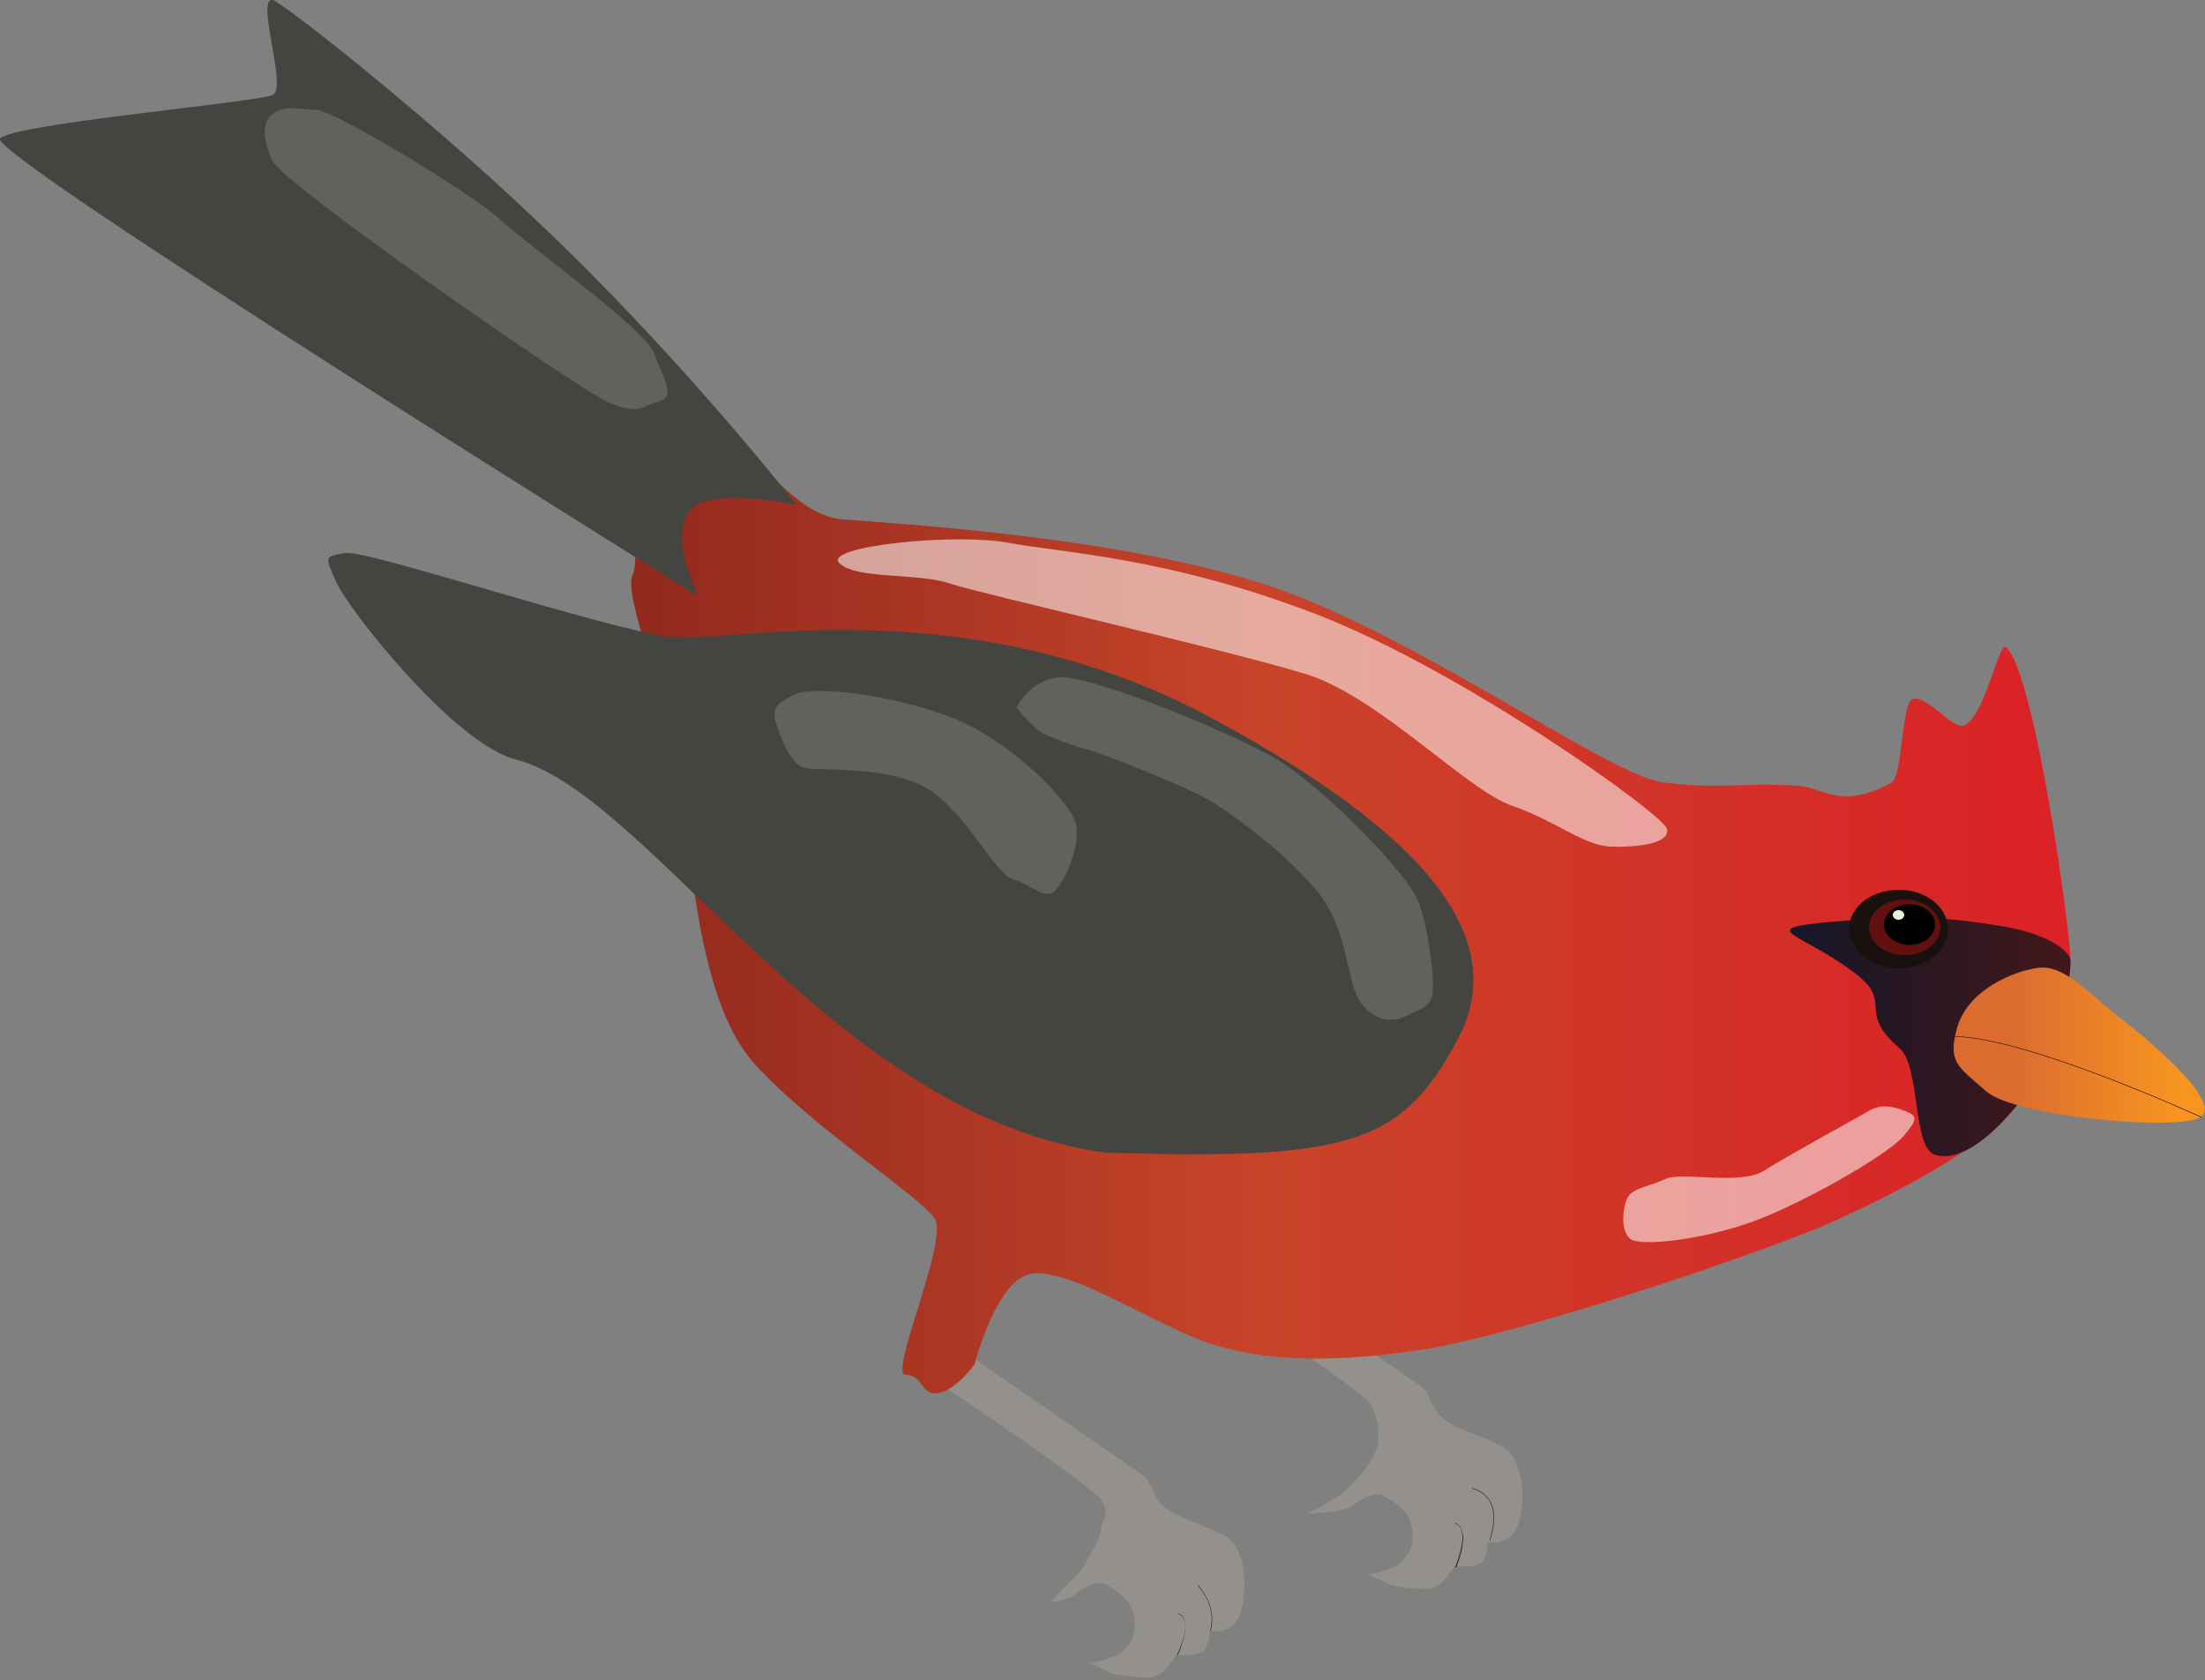 
        <svg xmlns:rdf="http://www.w3.org/1999/02/22-rdf-syntax-ns#" xmlns="http://www.w3.org/2000/svg" xmlns:cc="http://creativecommons.org/ns#" xmlns:xlink="http://www.w3.org/1999/xlink" xmlns:dc="http://purl.org/dc/elements/1.1/" x="0px" y="0px" width="500" height="381" viewBox="0 0 500 381" xml:space="preserve">
            <rect x="0" y="0" width="500" height="381" fill="#808080" stroke="none"/>
            <title>Cardinalis cardinalis (Northern Cardinal)</title>
            <desc xmlns:ian_image_library="https://ian.umces.edu/media-library/">
                <ian_image_library:title>Cardinalis cardinalis (Northern Cardinal)</ian_image_library:title>
                <ian_image_library:descr>Illustration of Cardinalis cardinalis (Northern Cardinal)</ian_image_library:descr>
                <ian_image_library:scene>
                    <ian_image_library:contains>bird, Northern, cardinal, Chordata, Aves, Passeriformes, Cardinalidae, Cardinalis, cardinalis</ian_image_library:contains>
                    <ian_image_library:when>2005-01-01</ian_image_library:when>
                </ian_image_library:scene>
            </desc>
            
<g id="ian_symbols_ebe4d31e40ace1d4e112a72f3af109e9">
	<g>
		<path fill="#94908B" d="M280.1,285.3c0,0,39.2,27,41.8,28.9c2.7,1.8,2.1,4.6,5.2,7.4c3.2,2.8,12.1,4.9,14.8,7.4
			c2.7,2.5,3.3,7.6,3.3,9.9c0,2.3-0.2,6.9-2.3,9.2c-2.1,2.3-5.5,1.7-5.5,1.7s-0.2,3.4-1.5,4.6c-1.1,1.2-6.1,0.8-6.1,0.8
			s-2.3,4-4.9,4.9c-2.5,0.8-9.5-0.6-9.5-0.6l-5.2-2.5c0,0,5.7-0.6,8-3.2c2.3-2.5,2.5-5.1,1.7-8.4c-0.8-3.2-5.1-5.7-6.5-6.3
			c-1.5-0.6-4.6,0.6-6.5,2.3c-2.1,1.7-10.7,1.9-10.7,1.9s5.7-2.5,8.6-5.1c2.9-2.5,4.2-4.4,5.5-6.1c1.2-1.7,2.3-4.2,2.3-5.7
			c0-1.5,0-4.6-1.7-7.8c-1.7-3.2-35-25-35-25L280.1,285.3L280.1,285.3z"/>
		<path fill="#94908B" d="M217,305.4c0,0,39,27,41.8,28.9c2.7,1.8,2.1,4.6,5.2,7.4c3.2,2.8,12.1,5,14.9,7.4c2.7,2.5,3.3,7.6,3.3,9.9
			c0,2.3-0.2,6.9-2.3,9.2c-2.1,2.3-5.5,1.7-5.5,1.7s-0.2,3.4-1.5,4.6c-1.1,1.1-6.1,0.8-6.1,0.8s-2.3,4-4.9,4.9
			c-2.5,0.8-9.5-0.6-9.5-0.6l-5.2-2.5c0,0,5.7-0.6,8-3.2c2.3-2.5,2.5-5.2,1.7-8.4c-0.8-3.2-5.2-5.7-6.5-6.3
			c-1.5-0.6-4.6,0.6-6.5,2.3c-2.1,1.7-5.5,1.7-5.5,1.7s1.7-2.3,4.6-4.9c2.9-2.5,3.2-4.4,4.4-6.1c1.1-1.7,2.3-4.2,2.3-5.7
			c0-1.5,2.1-2.9,0.2-6.1c-1.7-3.2-37-26.7-37-26.7L217,305.4L217,305.4z"/>
			<linearGradient id="ian_symbols_bacbe3ab80ee620409e852869867b50b" gradientUnits="userSpaceOnUse" x1="2939.198" y1="-332.394" x2="1299.177" y2="-332.394" gradientTransform="matrix(0.199 0 0 0.199 -115.409 273.366)">
			<stop  offset="0" style="stop-color:#DC2127"/>
			<stop  offset="0.562" style="stop-color:#C84429"/>
			<stop  offset="1" style="stop-color:#91291E"/>
		</linearGradient>
		<path fill="url(#ian_symbols_bacbe3ab80ee620409e852869867b50b)" d="M287.9,132.9c33,11,76.8,42.9,89.1,44.5c12.4,1.7,18.2,0,30.6,0.8c6.2,0.4,9.6,5.6,21.3-0.7
			c2.5-1.3,2.3-17.9,4.7-18.9c3.3-1.3,9.1,7,11.8,5.9c4.7-1.9,7.8-19.2,9.5-17.7c6.5,5.8,14.6,64.4,14.6,71.1
			c0,6.5-4.1,23.2-12.4,33c-8.2,9.9-27.3,19.8-42.1,26.4s-70.9,25.6-93.3,28.9c-22.3,3.3-38.8,2.4-52-3.3
			c-13.2-5.8-27.3-14.8-35.5-14.1c-8.2,0.8-13.2,20.6-13.2,20.6s-4.1,5.8-8.2,6.5c-4.1,0.8-3.3-4.1-7.4-4.1
			c-4.1,0,9.9-30.6,6.5-35.5c-3.3-5-28.9-21.5-41.2-35.5c-12.4-14.1-14.1-47.1-16.5-64.4s-13.2-41.2-10.7-46.2
			c2.4-5-5-28.4,10.7-31.7s23,18.4,37.1,19.3C205.5,118.9,255,121.9,287.9,132.9L287.9,132.9z"/>
			<linearGradient id="ian_symbols_f7ee3fd415f929647110e237a3a36955" gradientUnits="userSpaceOnUse" x1="2619.429" y1="-192.416" x2="2939.198" y2="-192.416" gradientTransform="matrix(0.199 0 0 0.199 -115.409 273.366)">
			<stop  offset="0" style="stop-color:#141728"/>
			<stop  offset="0.893" style="stop-color:#3F171C"/>
		</linearGradient>
		<path fill="url(#ian_symbols_f7ee3fd415f929647110e237a3a36955)" d="M438.8,261.9c-5.2-1.6-3.3-20-8-24.1c-10.1-8.7-1.1-10.3-10.3-17.2c-12.2-9.2-22.8-9.9-5.7-11.5
			c17-1.5,24.6-1.5,40.1,1.1c9,1.6,14.6,5.3,14.6,7.8c0,6.5-4.1,23.2-12.4,33C454.6,254,446.1,264,438.8,261.9L438.8,261.9z"/>
		<path fill="#444541" d="M78.4,125.4c-5,0.8-4.7,0.8-2.2,6.5c2.4,5.8,26.9,37.1,41,40.4c30.6,8.2,71.8,80.9,133.6,89.1
			c56.1,1.7,67.7-1.7,80.9-28c7.4-17.3,0-39.7-56.1-70.1c-56.1-30.6-109.8-17.3-123.8-18.9C137.8,142.8,83.4,124.7,78.4,125.4
			L78.4,125.4z"/>
		<path fill="#444541" d="M127.7,55.8C99.1,27.8,63.8,0.4,61.9,0c-4.1-0.8,3.3,19.8,0,21.5C58.6,23.2,3.3,28,0,31.4
			c-3.3,3.3,158.4,103.9,158.4,103.9s-6.5-12.4-2.4-19c4.1-6.5,24.7-1.7,24.7-1.7S157.6,85,127.7,55.8L127.7,55.8z"/>
			<linearGradient id="ian_symbols_aace766a04d0b4742116c2e0feb75679" gradientUnits="userSpaceOnUse" x1="2805.984" y1="-182.482" x2="3093.073" y2="-182.482" gradientTransform="matrix(0.199 0 0 0.199 -115.409 273.366)">
			<stop  offset="0.225" style="stop-color:#DC6B30"/>
			<stop  offset="0.893" style="stop-color:#F79520"/>
		</linearGradient>
		<path fill="url(#ian_symbols_aace766a04d0b4742116c2e0feb75679)" d="M462.1,219.5c-5.8,0.8-15.6,5-18.2,13.2c-2.4,8.2,0,9.1,6.5,14.8c6.5,5.8,43.8,9.1,48.6,5.8
			c5-3.3-11.5-17.3-19-23C472.8,224.5,467.8,218.7,462.1,219.5L462.1,219.5z"/>
		<path d="M267,375.4l-0.1-0.1c0,0,2.7-5.3,1.6-8c-0.2-0.6-0.7-1.1-1.3-1.3v-0.1c0.6,0.2,1.1,0.7,1.3,1.3
			C269.6,370,267.1,375.2,267,375.4z"/>
		<path d="M274.5,369.9h-0.1c1.7-5.9-2.8-10.2-2.8-10.3l0.1-0.1C271.6,359.6,276.2,364,274.5,369.9z"/>
		<path d="M330.2,355.4H330c0,0,2.5-5.8,1.3-8.6c-0.2-0.6-0.7-1.1-1.3-1.3v-0.1c0.6,0.2,1.1,0.7,1.3,1.3
			C332.7,349.4,330.3,355.1,330.2,355.4z"/>
		<path d="M337.9,349.3h-0.1c1.2-3.9,1.2-6.8-0.1-9c-1.5-2.3-3.9-2.7-3.9-2.7v-0.1c0,0,2.5,0.4,4,2.8
			C339.1,342.4,339.1,345.4,337.9,349.3z"/>
		<path d="M499.1,253.4c-0.4-0.2-39.9-18.3-56.3-18.3v-0.1c16.5,0,55.9,18.1,56.4,18.3L499.1,253.4z"/>
		<path opacity="0.31" fill="#A29E9D" enable-background="new    " d="M62.3,25.5c-2.9,1.7-2.9,5.7-0.6,10.9
			c2.3,5.2,68.3,51.1,75.8,54.6c7.5,3.4,8,1.1,12,0s0.6-5.7-1.2-10.9c-1.7-5.2-28.1-24.1-35-30.4S75.4,24.9,71.8,24.9
			S65.2,23.8,62.3,25.5L62.3,25.5z"/>
		<path opacity="0.31" fill="#A29E9D" enable-background="new    " d="M176.5,165.6c-1.7-4.6-1.1-5.7,3.4-8c4.6-2.3,22.9,0,36.1,5.2
			c13.2,5.2,27.5,19.5,28.1,24.6c0.6,5.2-2.3,11.5-4.6,14.3c-2.3,2.9-5.7-1.2-9.8-2.3c-4-1.1-10.9-15.5-19.5-20.6
			c-8.6-5.2-24.7-4-27.5-4.6C179.9,173.6,178.2,170.2,176.5,165.6L176.5,165.6z"/>
		<path opacity="0.55" fill="#FFFFFF" enable-background="new    " d="M432.1,252c2.8,1.1,2.7,1.9-0.4,5.6s-18.9,13.1-31.3,18.3
			c-12.5,5.2-28.7,7-30.8,5c-2.1-1.9-1.7-6.4-0.7-9c1-2.5,5.1-2.8,8.7-4.5c3.6-1.8,17.1,1.5,22.4-1.9c5.3-3.4,21.5-12.2,24-13.7
			C426.8,250.3,429.2,250.9,432.1,252L432.1,252z"/>
		<path opacity="0.55" fill="#FFFFFF" enable-background="new    " d="M190.3,127.7c-3.8-3.8,26.2-6.9,38.4-4.6
			c12.2,2.3,35.9,3.2,69.5,16.1c33.6,12.9,79.1,45.6,79.8,48.8c0.7,3.2-6.2,4.2-12.6,4c-6.4-0.2-12.2-5.7-22.6-9.3
			c-10.3-3.6-30-24.5-46.3-29.7c-16.4-5.2-73.5-18.2-80.9-20.6C208.2,129.8,194.1,131.5,190.3,127.7L190.3,127.7z"/>
		<path opacity="0.31" fill="#A29E9D" enable-background="new    " d="M230.5,160.5c0,0,2.9-6.3,9.7-6.9c6.9-0.6,37.8,12,48.8,18.3
			c10.9,6.3,30.4,26.4,32.7,32.7c2.3,6.3,4,19.5,2.9,21.8c-1.2,2.3-2.3,2.3-5.7,4c-3.4,1.7-8,1.1-10.9-4c-2.9-5.2-2.3-15.5-9.2-24.1
			c-6.9-8.6-20.6-18.9-26.4-21.8c-5.7-2.9-21.2-9.2-25.2-10.3c-4-1.1-6.9-2.3-9.8-3.4C234.5,165.6,230.5,160.5,230.5,160.5
			L230.5,160.5z"/>
		<path fill="#18110D" d="M441.7,210.7c0,5-5,8.9-11.2,8.9c-6.2,0-11.2-4-11.2-8.9c0-5,5-8.9,11.2-8.9
			C436.6,201.7,441.7,205.7,441.7,210.7L441.7,210.7z"/>
		<path fill="#621010" d="M440,210.3c0,3.5-3.6,6.3-8.1,6.3s-8.1-2.8-8.1-6.3s3.6-6.3,8.1-6.3S440,206.9,440,210.3L440,210.3z"/>
		<path d="M438.8,209.7c0,2.5-2.5,4.6-5.8,4.6c-3.2,0-5.8-2.1-5.8-4.6s2.5-4.6,5.8-4.6C436.3,205.1,438.8,207.2,438.8,209.7
			L438.8,209.7z"/>
		<path fill="#E8F2DA" d="M431.8,207.5c0,0.6-0.6,1.1-1.3,1.1s-1.3-0.5-1.3-1.1s0.6-1.1,1.3-1.1
			C431.2,206.4,431.8,206.9,431.8,207.5L431.8,207.5z"/>
	</g>
</g>
</svg>
